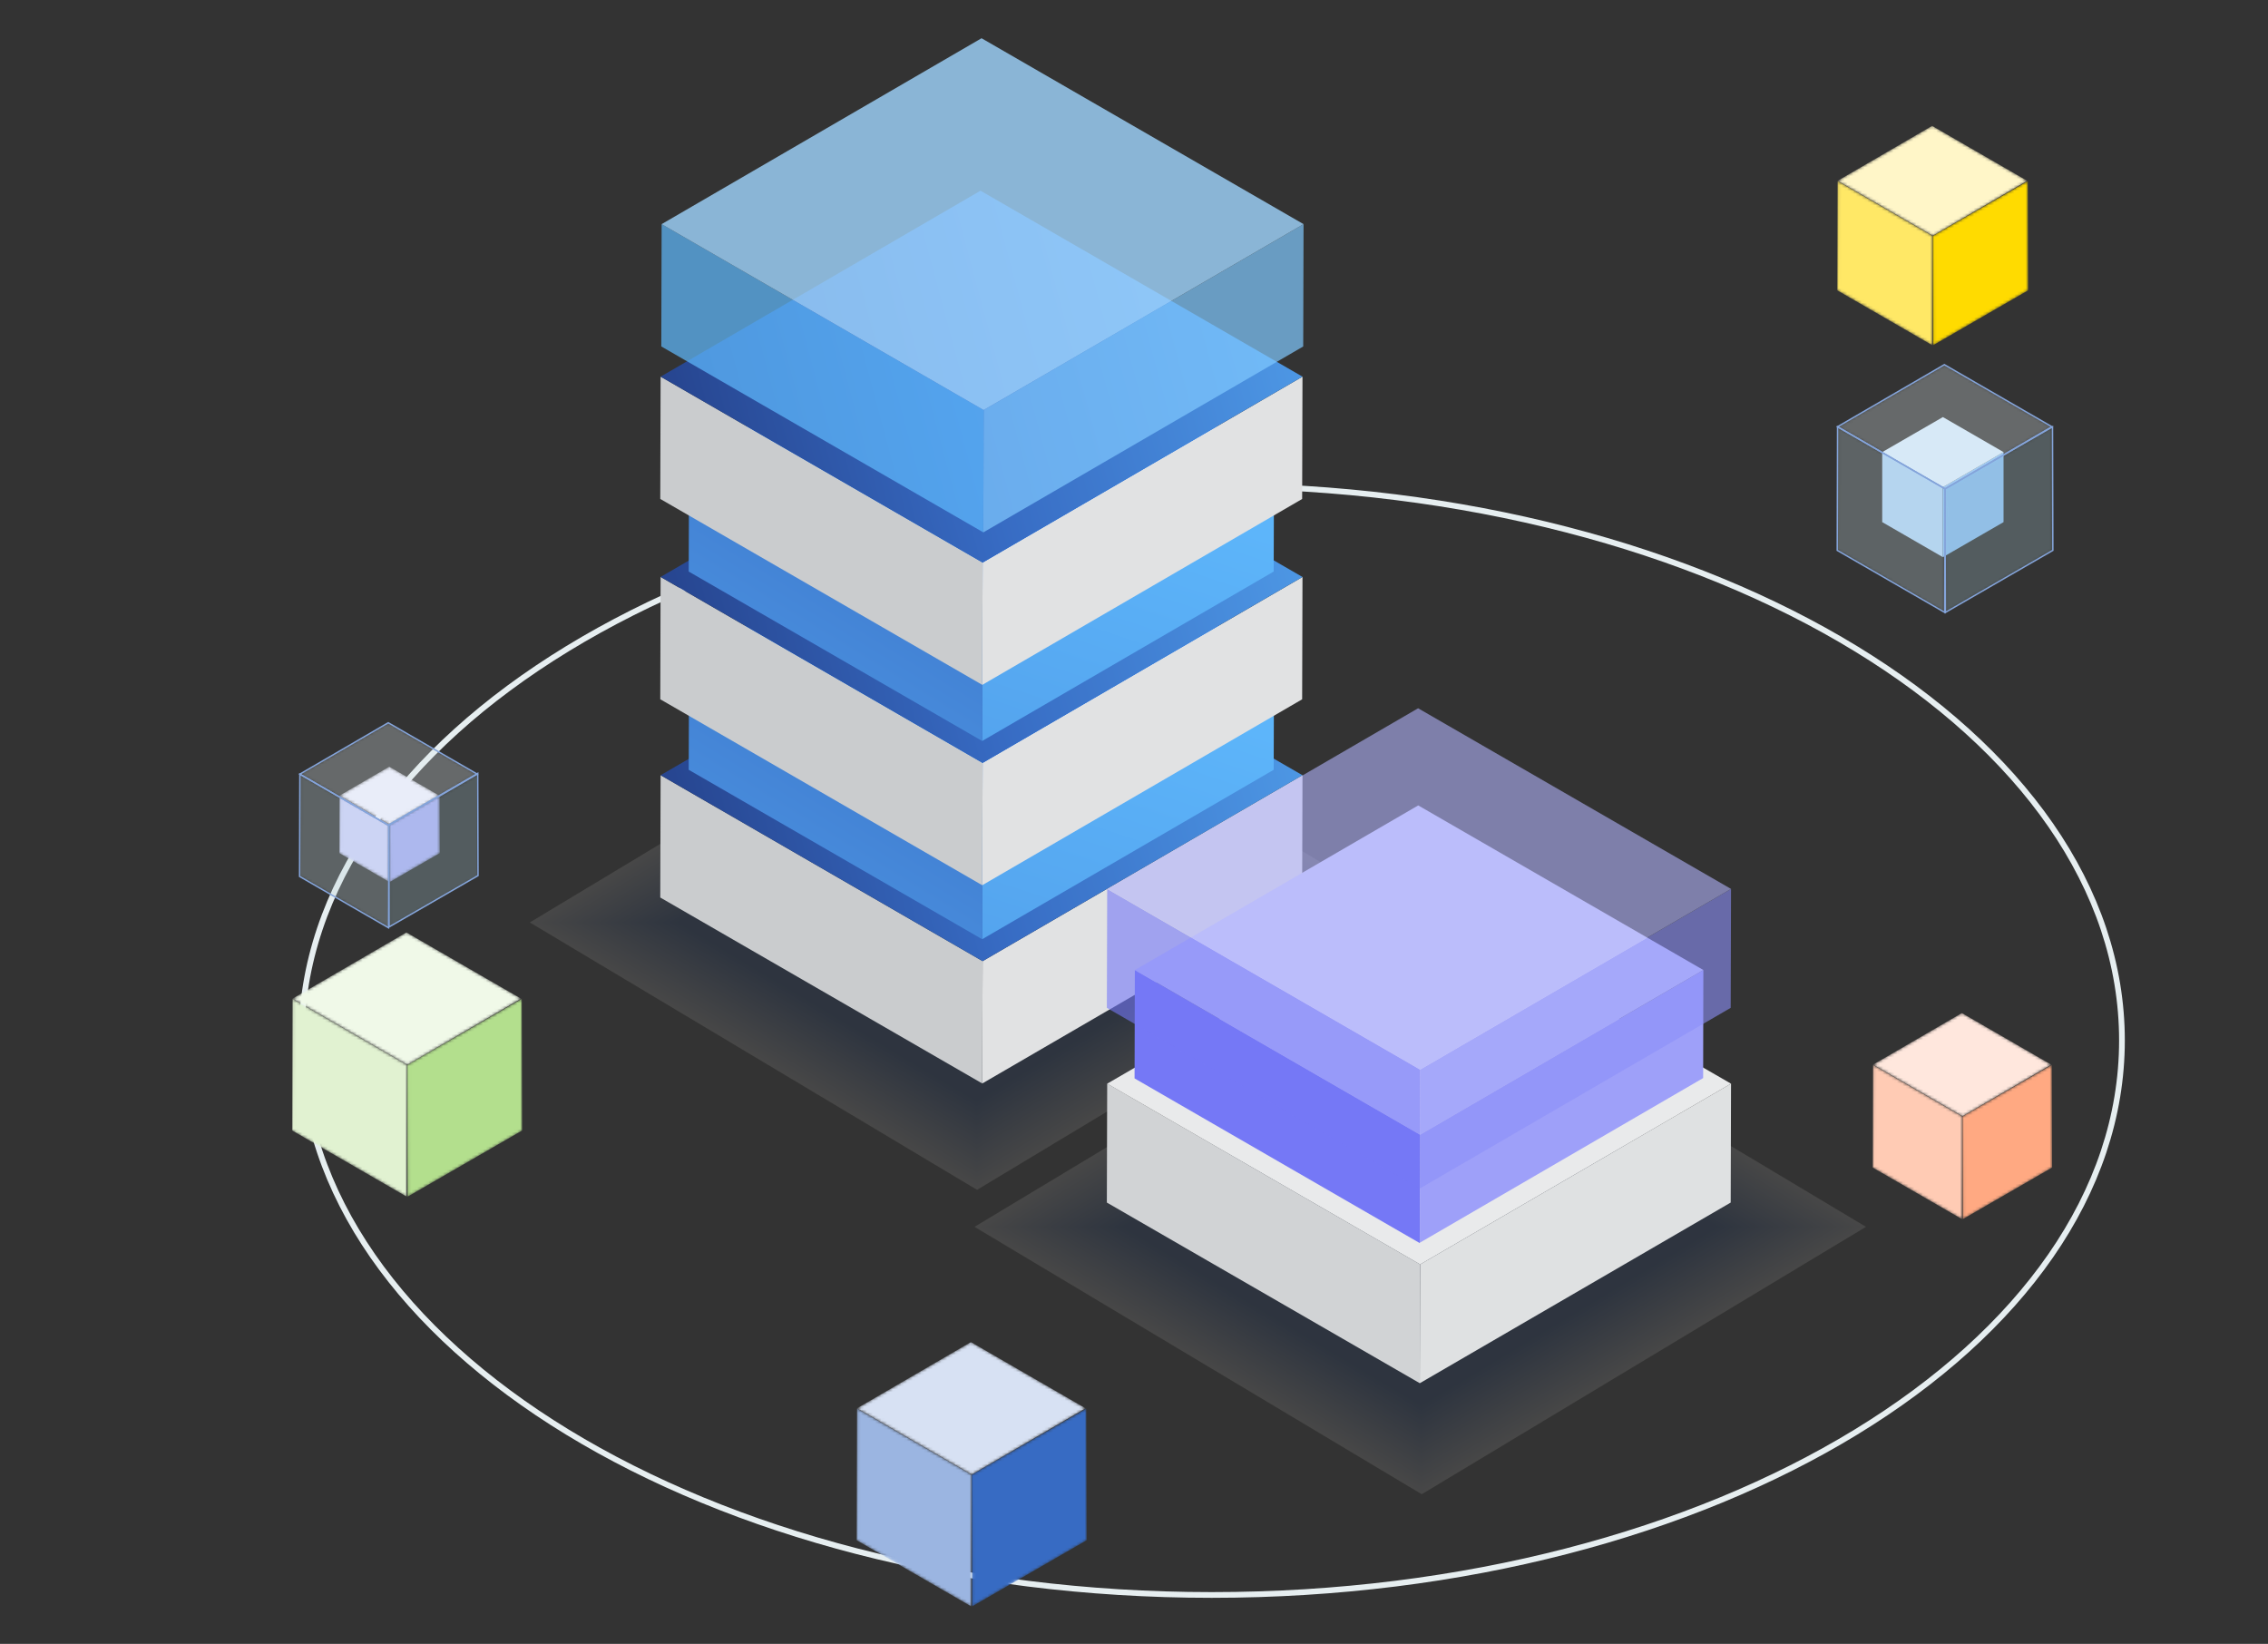 <?xml version="1.0" encoding="UTF-8"?>
<svg xmlns="http://www.w3.org/2000/svg" xmlns:xlink="http://www.w3.org/1999/xlink" id="a" width="792" height="574" viewBox="0 0 792 574">
  <rect x="0" y="0" width="792" height="574" fill="#333333" stroke="none"/>
  <defs>
    <style>.bc{mask:url(#ba);}.bd{mask:url(#as);}.be{mask:url(#au);}.bf{mask:url(#ay);}.bg{mask:url(#ak);}.bh{mask:url(#aw);}.bi{mask:url(#aa);}.bj{mask:url(#ac);}.bk{mask:url(#ao);}.bl{mask:url(#am);}.bm{mask:url(#ai);}.bn{mask:url(#ag);}.bo{mask:url(#ae);}.bp{mask:url(#aq);}.bq{mask:url(#s);}.br{mask:url(#o);}.bs{mask:url(#q);}.bt{mask:url(#m);}.bu{mask:url(#u);}.bv{mask:url(#y);}.bw{mask:url(#w);}.bx{mask:url(#b);}.by,.bz,.ca{fill:none;}.by,.cb,.cc,.cd,.ce,.cf,.cg,.ch,.ci,.cj,.ck,.cl,.cm,.cn,.co,.cp,.cq,.cr,.cs,.ct,.cu,.cv,.cw,.cx,.cy,.cz,.da,.db,.dc,.dd,.de,.df,.dg,.dh,.di,.dj,.dk,.dl,.dm,.dn,.do,.dp,.dq,.dr,.ds,.dt,.du,.dv,.dw,.dx,.dy,.dz,.ea,.eb,.ec,.ed,.ee,.ef,.eg,.eh,.ei,.ej,.ek,.el,.em,.en,.eo,.ep,.eq,.er,.es,.et,.eu,.ev,.ew,.ex,.ey,.ez,.fa,.fb,.fc,.fd,.fe,.ff,.fg,.fh,.fi,.fj,.fk,.fl,.fm,.fn,.fo,.fp,.fq,.fr,.fs{stroke-width:0px;}.ft{opacity:.1;}.bz{stroke:#e6eef0;stroke-width:2px;}.fu{opacity:.3;}.fv{opacity:.6;}.fw{opacity:.8;}.fx{opacity:.7;}.cb{fill:#4b79c7;}.cc{fill:#4675c5;}.cd{fill:#5f88cd;}.ce{fill:#60bbff;}.cf{fill:#7578f6;}.cg{fill:#789ad5;}.ch{fill:#82a2d8;}.ci{fill:#507dc8;}.cj{fill:#5580ca;}.ck{fill:#285fbc;}.cl{fill:#5a84cb;}.cm{fill:#87a6d9;}.cn{fill:#96b1de;}.co{fill:#6e93d2;}.cp{fill:#376bc3;}.cq{fill:#3c6ec2;}.cr{fill:#2d63bd;}.cs{fill:#1954b7;}.ct{fill:#376ac0;}.cu{fill:#0f4cb4;}.cv{fill:#4171c3;}.cw{fill:#0a48b2;}.cx{fill:#1e57b8;}.cy{fill:#235bba;}.cz{fill:#1450b5;}.da{fill:#c3d2ec;}.db{fill:#d1d4ff;}.dc{fill:#d1d3d5;}.dd{fill:#d2ddf1;}.de{fill:#cbccfc;}.df{fill:#dce5f4;}.dg{fill:#dde8eb;}.dh{fill:#caccce;}.di{fill:#e1e9f6;}.dj{fill:#e1e2e3;}.dk{fill:#e1f2d1;}.dl{fill:#c8d6ee;}.dm{fill:#d4eafc;}.dn{fill:#dfe1e2;}.do{fill:#becfeb;}.dp{fill:#bfd3d9;}.dq{fill:#b1d5f8;}.dr{fill:#b0b2fa;}.ds{fill:#d7e1f3;}.dt{fill:#d7e1f2;}.du{fill:#afc3e6;}.dv{fill:#aac0e4;}.dw{fill:#a5bce3;}.dx{fill:#cddaef;}.dy{fill:#b4c7e7;}.dz{fill:#9ea0f9;}.ea{fill:#9dbcc5;}.eb{fill:#8ca9db;}.ec{fill:#9bb5e1;}.ed{fill:#a0d6ff;}.ee{fill:#b3df8d;}.ef{fill:#b3b7ff;}.eg{fill:#3266bf;}.eh{fill:#8dc1f4;}.ei{fill:#b9cbe9;}.ej{fill:#8c8ff8;}.ek{fill:#9bb4e0;}.el{fill:#a0b8e1;}.em{fill:#fdfcfa;}.en{fill:#91addc;}.eo{fill:#7d9ed6;}.ep{fill:#7397d3;}.eq{fill:#80c9ff;}.er{fill:#648cce;}.es{fill:#f0f4fa;}.et{fill:#fff;}.eu{fill:#fff6c8;}.ev{fill:#ffe7dd;}.ew{fill:#ffdb00;}.ex{fill:#ffe866;}.ey{fill:#ffa982;}.ez{fill:#ffcbb4;}.fa{fill:#eeefff;}.fb{fill:#ebf0f9;}.fc{fill:#f0f9e8;}.fd{fill:#fafbfd;}.fe{fill:#f5f8fc;}.ff{fill:#e6ecf7;}.fg{fill:#e9eaeb;}.fh{fill:#0041af;}.fi{fill:#0545b1;}.fj{fill:#698fd0;}.fk{fill:url(#e);}.fl{fill:url(#f);}.fm{fill:url(#d);}.fn{fill:url(#j);}.fo{fill:url(#i);}.fp{fill:url(#h);}.fq{fill:url(#g);}.fr{fill:url(#k);}.fs{fill:url(#l);}.ca{stroke:#84a4da;stroke-miterlimit:10;stroke-width:.5px;}</style>
    <mask id="b" x="0" y="0" width="792" height="574" maskUnits="userSpaceOnUse">
      <g id="c">
        <rect class="em" width="792" height="574"></rect>
      </g>
    </mask>
    <linearGradient id="d" x1="763.42" y1="417.86" x2="207.1" y2="269.02" gradientTransform="translate(0 576) scale(1 -1)" gradientUnits="userSpaceOnUse">
      <stop offset=".41" stop-color="#60bbff"></stop>
      <stop offset=".53" stop-color="#519fea"></stop>
      <stop offset=".77" stop-color="#376bc3"></stop>
      <stop offset="1" stop-color="#21387e"></stop>
    </linearGradient>
    <linearGradient id="e" x1="430.56" y1="407.62" x2="305.52" y2="30.35" gradientTransform="translate(0 576) scale(1 -1)" gradientUnits="userSpaceOnUse">
      <stop offset="0" stop-color="#60bbff"></stop>
      <stop offset=".2" stop-color="#5db5fa"></stop>
      <stop offset=".45" stop-color="#54a4ee"></stop>
      <stop offset=".74" stop-color="#4689da"></stop>
      <stop offset="1" stop-color="#376bc3"></stop>
    </linearGradient>
    <linearGradient id="f" x1="199.52" y1="146.13" x2="333.72" y2="365.66" gradientTransform="translate(0 576) scale(1 -1)" gradientUnits="userSpaceOnUse">
      <stop offset="0" stop-color="#60bbff"></stop>
      <stop offset="1" stop-color="#376bc3"></stop>
    </linearGradient>
    <linearGradient id="g" x1="726.12" y1="448.68" x2="219.11" y2="313.04" gradientTransform="translate(0 576) scale(1 -1)" gradientUnits="userSpaceOnUse">
      <stop offset="0" stop-color="#00d7ff"></stop>
      <stop offset=".5" stop-color="#0066f7"></stop>
      <stop offset="1" stop-color="#0057c3"></stop>
    </linearGradient>
    <linearGradient id="h" x1="763.42" y1="487.09" x2="207.1" y2="338.24" gradientTransform="translate(0 576) scale(1 -1)" gradientUnits="userSpaceOnUse">
      <stop offset=".41" stop-color="#60bbff"></stop>
      <stop offset=".53" stop-color="#519fea"></stop>
      <stop offset=".77" stop-color="#376bc3"></stop>
      <stop offset="1" stop-color="#21387e"></stop>
    </linearGradient>
    <linearGradient id="i" x1="430.56" y1="476.84" x2="305.52" y2="99.58" gradientTransform="translate(0 576) scale(1 -1)" gradientUnits="userSpaceOnUse">
      <stop offset="0" stop-color="#60bbff"></stop>
      <stop offset=".2" stop-color="#5db5fa"></stop>
      <stop offset=".45" stop-color="#54a4ee"></stop>
      <stop offset=".74" stop-color="#4689da"></stop>
      <stop offset="1" stop-color="#376bc3"></stop>
    </linearGradient>
    <linearGradient id="j" x1="199.52" y1="215.35" x2="333.72" y2="434.88" gradientTransform="translate(0 576) scale(1 -1)" gradientUnits="userSpaceOnUse">
      <stop offset="0" stop-color="#60bbff"></stop>
      <stop offset="1" stop-color="#376bc3"></stop>
    </linearGradient>
    <linearGradient id="k" x1="726.12" y1="517.91" x2="219.11" y2="382.27" gradientTransform="translate(0 576) scale(1 -1)" gradientUnits="userSpaceOnUse">
      <stop offset="0" stop-color="#00d7ff"></stop>
      <stop offset=".5" stop-color="#0066f7"></stop>
      <stop offset="1" stop-color="#0057c3"></stop>
    </linearGradient>
    <linearGradient id="l" x1="763.42" y1="557.04" x2="207.1" y2="408.2" gradientTransform="translate(0 576) scale(1 -1)" gradientUnits="userSpaceOnUse">
      <stop offset=".41" stop-color="#60bbff"></stop>
      <stop offset=".53" stop-color="#519fea"></stop>
      <stop offset=".77" stop-color="#376bc3"></stop>
      <stop offset="1" stop-color="#21387e"></stop>
    </linearGradient>
    <mask id="m" x="102" y="348.71" width="40.19" height="69.16" maskUnits="userSpaceOnUse">
      <g id="n">
        <path class="et" d="m102,394.74l.13-46.03,40.06,23.13-.13,46.03-40.06-23.13Z"></path>
      </g>
    </mask>
    <mask id="o" x="142.17" y="348.71" width="40.19" height="69.16" maskUnits="userSpaceOnUse">
      <g id="p">
        <path class="et" d="m142.3,417.87l-.13-46.03,40.06-23.13.13,46.03-40.06,23.13Z"></path>
      </g>
    </mask>
    <mask id="q" x="102.13" y="325.58" width="79.85" height="46.25" maskUnits="userSpaceOnUse">
      <g id="r">
        <path class="et" d="m102.13,348.7l39.79-23.13,40.06,23.13-39.79,23.12-40.06-23.13Z"></path>
      </g>
    </mask>
    <mask id="s" x="299.13" y="491.78" width="40.19" height="69.16" maskUnits="userSpaceOnUse">
      <g id="t">
        <path class="et" d="m299.13,537.81l.13-46.03,40.06,23.13-.13,46.03-40.06-23.13Z"></path>
      </g>
    </mask>
    <mask id="u" x="339.3" y="491.78" width="40.19" height="69.16" maskUnits="userSpaceOnUse">
      <g id="v">
        <path class="et" d="m339.43,560.94l-.13-46.03,40.06-23.13.13,46.03-40.06,23.13Z"></path>
      </g>
    </mask>
    <mask id="w" x="299.26" y="468.62" width="79.85" height="46.25" maskUnits="userSpaceOnUse">
      <g id="x">
        <path class="et" d="m299.26,491.75l39.79-23.13,40.06,23.13-39.79,23.13-40.06-23.13Z"></path>
      </g>
    </mask>
    <mask id="y" x="653.96" y="371.8" width="31.33" height="53.92" maskUnits="userSpaceOnUse">
      <g id="z">
        <path class="et" d="m653.96,407.69l.1-35.89,31.23,18.03-.1,35.89-31.23-18.03Z"></path>
      </g>
    </mask>
    <mask id="aa" x="685.28" y="371.8" width="31.33" height="53.92" maskUnits="userSpaceOnUse">
      <g id="ab">
        <path class="et" d="m685.38,425.72l-.1-35.89,31.23-18.03.1,35.89-31.23,18.03Z"></path>
      </g>
    </mask>
    <mask id="ac" x="654.06" y="353.73" width="62.26" height="36.06" maskUnits="userSpaceOnUse">
      <g id="ad">
        <path class="et" d="m654.06,371.76l31.03-18.03,31.23,18.03-31.03,18.03-31.23-18.03Z"></path>
      </g>
    </mask>
    <mask id="ae" x="118.5" y="277.8" width="17.53" height="30.18" maskUnits="userSpaceOnUse">
      <g id="af">
        <path class="et" d="m118.5,297.89l.06-20.09,17.48,10.09-.06,20.09-17.48-10.09Z"></path>
      </g>
    </mask>
    <mask id="ag" x="136.03" y="277.8" width="17.53" height="30.18" maskUnits="userSpaceOnUse">
      <g id="ah">
        <path class="et" d="m136.09,307.98l-.06-20.09,17.48-10.09.06,20.09-17.48,10.09Z"></path>
      </g>
    </mask>
    <mask id="ai" x="118.56" y="267.71" width="34.84" height="20.18" maskUnits="userSpaceOnUse">
      <g id="aj">
        <path class="et" d="m118.56,277.8l17.36-10.09,17.48,10.09-17.36,10.09-17.48-10.09Z"></path>
      </g>
    </mask>
    <mask id="ak" x="104.62" y="270.32" width="31.17" height="53.63" maskUnits="userSpaceOnUse">
      <g id="al">
        <path class="et" d="m104.62,306.02l.1-35.7,31.06,17.93-.1,35.69-31.06-17.93Z"></path>
      </g>
    </mask>
    <mask id="am" x="135.77" y="270.32" width="31.16" height="53.63" maskUnits="userSpaceOnUse">
      <g id="an">
        <path class="et" d="m135.87,323.95l-.1-35.69,31.06-17.93.1,35.7-31.06,17.93Z"></path>
      </g>
    </mask>
    <mask id="ao" x="104.72" y="252.36" width="61.92" height="35.87" maskUnits="userSpaceOnUse">
      <g id="ap">
        <path class="et" d="m104.72,270.29l30.86-17.93,31.06,17.94-30.86,17.93-31.06-17.94Z"></path>
      </g>
    </mask>
    <mask id="aq" x="641.57" y="63.19" width="33.34" height="57.38" maskUnits="userSpaceOnUse">
      <g id="ar">
        <path class="et" d="m641.57,101.38l.11-38.19,33.23,19.19-.11,38.19-33.23-19.19Z"></path>
      </g>
    </mask>
    <mask id="as" x="674.9" y="63.19" width="33.34" height="57.38" maskUnits="userSpaceOnUse">
      <g id="at">
        <path class="et" d="m675.01,120.56l-.11-38.19,33.23-19.19.11,38.19-33.23,19.19Z"></path>
      </g>
    </mask>
    <mask id="au" x="641.68" y="43.95" width="66.25" height="38.38" maskUnits="userSpaceOnUse">
      <g id="av">
        <path class="et" d="m641.68,63.14l33.02-19.19,33.23,19.19-33.02,19.19-33.23-19.19Z"></path>
      </g>
    </mask>
    <mask id="aw" x="641.57" y="149.05" width="37.66" height="64.81" maskUnits="userSpaceOnUse">
      <g id="ax">
        <path class="et" d="m641.57,192.18l.12-43.13,37.54,21.67-.12,43.13-37.54-21.67Z"></path>
      </g>
    </mask>
    <mask id="ay" x="679.21" y="149.05" width="37.66" height="64.81" maskUnits="userSpaceOnUse">
      <g id="az">
        <path class="et" d="m679.33,213.85l-.12-43.13,37.54-21.67.12,43.13-37.54,21.67Z"></path>
      </g>
    </mask>
    <mask id="ba" x="641.69" y="127.34" width="74.83" height="43.34" maskUnits="userSpaceOnUse">
      <g id="bb">
        <path class="et" d="m641.69,149.01l37.29-21.67,37.54,21.67-37.29,21.67-37.54-21.67Z"></path>
      </g>
    </mask>
  </defs>
  <g class="bx">
    <path class="bz" d="m741,363.29c0,53.27-35.38,101.65-92.92,136.77-57.52,35.11-137.05,56.86-224.96,56.86s-167.43-21.75-224.96-56.86c-57.54-35.12-92.92-83.51-92.92-136.77s35.38-101.65,92.92-136.78c57.52-35.11,137.06-56.86,224.96-56.86s167.43,21.75,224.96,56.86c57.54,35.12,92.92,83.51,92.92,136.78Z"></path>
    <g class="ft">
      <path class="et" d="m496.32,322.09l-155.13,93.37-156.18-93.37,155.16-93.39,156.16,93.39Z"></path>
      <path class="fd" d="m495.32,322.1l-154.13,92.76-155.18-92.76,154.16-92.78,155.16,92.78Z"></path>
      <path class="fe" d="m494.32,322.1l-153.16,92.17-154.13-92.17,153.13-92.17,154.16,92.17Z"></path>
      <path class="es" d="m493.3,322.1l-152.14,91.56-153.13-91.56,152.14-91.56,153.13,91.56Z"></path>
      <path class="fb" d="m492.3,322.1l-151.14,90.95-152.14-90.95,151.14-90.98,152.14,90.98Z"></path>
      <path class="ff" d="m491.3,322.1l-150.14,90.35-151.11-90.35,150.11-90.37,151.14,90.37Z"></path>
      <path class="di" d="m490.28,322.1l-149.11,89.74-150.11-89.74,149.11-89.76,150.11,89.76Z"></path>
      <path class="df" d="m489.28,322.1l-148.12,89.13-149.11-89.13,148.14-89.15,149.09,89.15Z"></path>
      <path class="dt" d="m488.28,322.1l-147.12,88.54-148.09-88.54,147.12-88.54,148.09,88.54Z"></path>
      <path class="dd" d="m487.26,322.09l-146.12,87.93-147.07-87.93,146.12-87.93,147.07,87.93Z"></path>
      <path class="dx" d="m486.26,322.1l-145.12,87.32-146.04-87.32,145.09-87.35,146.07,87.35Z"></path>
      <path class="dl" d="m485.23,322.1l-144.1,86.71-145.04-86.71,144.09-86.74,145.05,86.74Z"></path>
      <path class="da" d="m484.23,322.09l-143.1,86.11-144.05-86.11,143.1-86.13,144.05,86.13Z"></path>
      <path class="do" d="m483.23,322.09l-142.1,85.52-143.02-85.52,142.07-85.52,143.05,85.52Z"></path>
      <path class="ei" d="m482.21,322.09l-141.07,84.91-142.02-84.91,141.07-84.91,142.02,84.91Z"></path>
      <path class="dy" d="m481.21,322.09l-140.07,84.3-141.03-84.3,140.1-84.33,141,84.33Z"></path>
      <path class="du" d="m480.21,322.09l-139.08,83.69-140-83.69,139.08-83.72,140,83.72Z"></path>
      <path class="dv" d="m479.19,322.09l-138.08,83.08-138.98-83.08,138.08-83.11,138.98,83.11Z"></path>
      <path class="dw" d="m478.19,322.09l-137.08,82.48-137.98-82.48,137.08-82.5,137.98,82.5Z"></path>
      <path class="el" d="m477.17,322.09l-136.05,81.89-136.96-81.89,136.06-81.89,136.96,81.89Z"></path>
      <path class="ek" d="m476.17,322.1l-135.06,81.28-135.96-81.28,135.06-81.31,135.96,81.31Z"></path>
      <path class="cn" d="m475.17,322.09l-134.06,80.67-134.93-80.67,134.03-80.7,134.96,80.7Z"></path>
      <path class="en" d="m474.15,322.1l-133.03,80.06-133.93-80.06,133.06-80.09,133.91,80.09Z"></path>
      <path class="eb" d="m473.15,322.1l-132.04,79.45-132.94-79.45,132.06-79.48,132.91,79.48Z"></path>
      <path class="cm" d="m472.15,322.1l-131.06,78.87-131.89-78.87,131.04-78.87,131.91,78.87Z"></path>
      <path class="ch" d="m471.12,322.1l-130.04,78.26-130.89-78.26,130.04-78.26,130.89,78.26Z"></path>
      <path class="eo" d="m470.13,322.1l-129.04,77.65-129.89-77.65,129.04-77.68,129.89,77.68Z"></path>
      <path class="cg" d="m469.13,322.1l-128.04,77.04-128.87-77.04,128.01-77.07,128.89,77.07Z"></path>
      <path class="ep" d="m468.1,322.1l-127.02,76.43-127.87-76.43,127.01-76.46,127.87,76.46Z"></path>
      <path class="co" d="m467.11,322.09l-126.02,75.82-126.85-75.82,126.02-75.85,126.85,75.85Z"></path>
      <path class="fj" d="m466.08,322.09l-124.99,75.24-125.85-75.24,125.02-75.24,125.82,75.24Z"></path>
      <path class="er" d="m465.08,322.1l-124.02,74.63-124.82-74.63,124.02-74.65,124.82,74.65Z"></path>
      <path class="cd" d="m464.08,322.09l-123.02,74.02-123.8-74.02,122.99-74.05,123.82,74.05Z"></path>
      <path class="cl" d="m463.06,322.09l-122,73.41-122.8-73.41,122-73.44,122.8,73.44Z"></path>
      <path class="cj" d="m462.06,322.1l-121,72.8-121.8-72.8,121-72.83,121.8,72.83Z"></path>
      <path class="ci" d="m461.06,322.09l-120,72.22-120.78-72.22,119.97-72.22,120.8,72.22Z"></path>
      <path class="cb" d="m460.04,322.09l-118.97,71.61-119.78-71.61,118.97-71.61,119.78,71.61Z"></path>
      <path class="cc" d="m459.04,322.09l-117.98,71-118.78-71,118-71.03,118.76,71.03Z"></path>
      <path class="cv" d="m458.02,322.1l-116.95,70.39-117.76-70.39,116.98-70.42,117.73,70.42Z"></path>
      <path class="cq" d="m457.02,322.1l-115.98,69.78-116.73-69.78,115.98-69.81,116.73,69.81Z"></path>
      <path class="ct" d="m456.02,322.1l-114.98,69.2-115.71-69.2,114.95-69.2,115.73,69.2Z"></path>
      <path class="eg" d="m455,322.1l-113.96,68.59-114.71-68.59,113.96-68.59,114.71,68.59Z"></path>
      <path class="cr" d="m454,322.1l-112.96,67.98-113.71-67.98,112.96-68,113.71,68Z"></path>
      <path class="ck" d="m453,322.1l-111.96,67.37-112.69-67.37,111.93-67.39,112.71,67.39Z"></path>
      <path class="cy" d="m451.98,322.09l-110.93,66.76-111.69-66.76,110.96-66.78,111.67,66.78Z"></path>
      <path class="cx" d="m450.98,322.1l-109.93,66.15-110.69-66.15,109.96-66.17,110.67,66.17Z"></path>
      <path class="cs" d="m449.98,322.1l-108.96,65.57-109.64-65.57,108.94-65.57,109.67,65.57Z"></path>
      <path class="cz" d="m448.95,322.1l-107.94,64.96-108.64-64.96,107.94-64.96,108.64,64.96Z"></path>
      <path class="cu" d="m447.95,322.1l-106.94,64.35-107.62-64.35,106.91-64.37,107.65,64.37Z"></path>
      <path class="cw" d="m446.93,322.1l-105.92,63.74-106.62-63.74,105.91-63.76,106.62,63.76Z"></path>
      <path class="fi" d="m445.93,322.09l-104.92,63.13-105.62-63.13,104.91-63.15,105.62,63.15Z"></path>
      <path class="fh" d="m444.93,322.09l-103.92,62.54-104.6-62.54,103.92-62.55,104.6,62.55Z"></path>
    </g>
    <path class="dj" d="m454.84,270.7l-.12,42.71-111.71,64.91.12-42.71,111.71-64.91Z"></path>
    <path class="dh" d="m343.13,335.61l-.12,42.71-112.44-64.93.12-42.71,112.45,64.93Z"></path>
    <path class="fm" d="m454.84,270.7l-111.71,64.91-112.44-64.93,111.71-64.91,112.45,64.93Z"></path>
    <path class="fk" d="m444.9,229.88l-.12,38.91-101.8,59.16.1-38.91,101.82-59.16Z"></path>
    <path class="fl" d="m343.08,289.04l-.1,38.91-102.48-59.16.12-38.91,102.46,59.16Z"></path>
    <path class="fq" d="m444.9,229.88l-101.82,59.16-102.46-59.16,101.8-59.16,102.48,59.16Z"></path>
    <path class="dj" d="m454.84,201.47l-.12,42.71-111.71,64.91.12-42.71,111.71-64.91Z"></path>
    <path class="dh" d="m343.13,266.39l-.12,42.71-112.44-64.93.12-42.71,112.45,64.93Z"></path>
    <path class="fp" d="m454.84,201.47l-111.71,64.91-112.44-64.93,111.71-64.91,112.45,64.93Z"></path>
    <path class="fo" d="m444.9,160.66l-.12,38.91-101.8,59.16.1-38.91,101.82-59.16Z"></path>
    <path class="fn" d="m343.08,219.82l-.1,38.91-102.48-59.16.12-38.91,102.46,59.16Z"></path>
    <path class="fr" d="m444.9,160.66l-101.82,59.16-102.46-59.16,101.8-59.16,102.48,59.16Z"></path>
    <path class="dj" d="m454.84,131.52l-.12,42.71-111.71,64.91.12-42.71,111.71-64.91Z"></path>
    <path class="dh" d="m343.13,196.42l-.12,42.71-112.44-64.91.12-42.71,112.45,64.91Z"></path>
    <path class="fs" d="m454.84,131.52l-111.71,64.91-112.44-64.91,111.71-64.93,112.45,64.93Z"></path>
    <g class="fx">
      <path class="eq" d="m455.21,78.27l-.12,42.71-111.71,64.91.12-42.71,111.71-64.91Z"></path>
    </g>
    <g class="fx">
      <path class="ce" d="m343.49,143.17l-.12,42.71-112.44-64.91.12-42.71,112.44,64.91Z"></path>
    </g>
    <g class="fw">
      <path class="ed" d="m455.21,78.26l-111.71,64.91-112.45-64.91L342.76,13.35l112.44,64.91Z"></path>
    </g>
    <g class="ft">
      <path class="et" d="m651.61,428.38l-155.13,93.37-156.18-93.37,155.16-93.39,156.16,93.39Z"></path>
      <path class="fd" d="m650.62,428.38l-154.13,92.76-155.18-92.76,154.16-92.78,155.16,92.78Z"></path>
      <path class="fe" d="m649.62,428.38l-153.16,92.17-154.13-92.17,153.14-92.17,154.16,92.17Z"></path>
      <path class="es" d="m648.59,428.38l-152.13,91.56-153.14-91.56,152.14-91.56,153.13,91.56Z"></path>
      <path class="fb" d="m647.59,428.38l-151.14,90.95-152.14-90.95,151.14-90.98,152.13,90.98Z"></path>
      <path class="ff" d="m646.59,428.38l-150.14,90.35-151.11-90.35,150.11-90.37,151.14,90.37Z"></path>
      <path class="di" d="m645.57,428.38l-149.11,89.74-150.11-89.74,149.11-89.76,150.11,89.76Z"></path>
      <path class="df" d="m644.57,428.38l-148.11,89.13-149.11-89.13,148.14-89.15,149.09,89.15Z"></path>
      <path class="dt" d="m643.58,428.38l-147.12,88.54-148.09-88.54,147.12-88.54,148.09,88.54Z"></path>
      <path class="dd" d="m642.55,428.37l-146.12,87.93-147.07-87.93,146.12-87.93,147.07,87.93Z"></path>
      <path class="dx" d="m641.55,428.38l-145.12,87.32-146.04-87.32,145.09-87.35,146.07,87.35Z"></path>
      <path class="dl" d="m640.53,428.38l-144.1,86.71-145.04-86.71,144.1-86.74,145.04,86.74Z"></path>
      <path class="da" d="m639.53,428.37l-143.1,86.11-144.05-86.11,143.1-86.13,144.05,86.13Z"></path>
      <path class="do" d="m638.53,428.37l-142.1,85.52-143.02-85.52,142.07-85.52,143.05,85.52Z"></path>
      <path class="ei" d="m637.51,428.37l-141.07,84.91-142.02-84.91,141.07-84.91,142.02,84.91Z"></path>
      <path class="dy" d="m636.51,428.37l-140.08,84.3-141.02-84.3,140.1-84.33,141,84.33Z"></path>
      <path class="du" d="m635.51,428.38l-139.08,83.69-140-83.69,139.07-83.72,140,83.72Z"></path>
      <path class="dv" d="m634.49,428.38l-138.08,83.08-138.98-83.08,138.08-83.11,138.98,83.11Z"></path>
      <path class="dw" d="m633.49,428.37l-137.08,82.48-137.98-82.48,137.08-82.5,137.98,82.5Z"></path>
      <path class="el" d="m632.46,428.38l-136.05,81.89-136.96-81.89,136.05-81.89,136.95,81.89Z"></path>
      <path class="ek" d="m631.47,428.38l-135.06,81.28-135.96-81.28,135.06-81.31,135.96,81.31Z"></path>
      <path class="cn" d="m630.47,428.37l-134.06,80.67-134.93-80.67,134.03-80.7,134.96,80.7Z"></path>
      <path class="en" d="m629.44,428.38l-133.03,80.06-133.93-80.06,133.06-80.09,133.91,80.09Z"></path>
      <path class="eb" d="m628.44,428.38l-132.03,79.45-132.93-79.45,132.06-79.48,132.91,79.48Z"></path>
      <path class="cm" d="m627.45,428.38l-131.06,78.87-131.89-78.87,131.04-78.87,131.91,78.87Z"></path>
      <path class="ch" d="m626.42,428.38l-130.04,78.26-130.89-78.26,130.04-78.26,130.89,78.26Z"></path>
      <path class="eo" d="m625.42,428.38l-129.04,77.65-129.89-77.65,129.04-77.68,129.89,77.68Z"></path>
      <path class="cg" d="m624.42,428.38l-128.04,77.04-128.87-77.04,128.01-77.07,128.89,77.07Z"></path>
      <path class="ep" d="m623.4,428.38l-127.02,76.43-127.87-76.43,127.01-76.46,127.87,76.46Z"></path>
      <path class="co" d="m622.4,428.37l-126.02,75.82-126.84-75.82,126.02-75.85,126.84,75.85Z"></path>
      <path class="fj" d="m621.38,428.37l-124.99,75.24-125.85-75.24,125.02-75.24,125.82,75.24Z"></path>
      <path class="er" d="m620.38,428.38l-124.02,74.63-124.82-74.63,124.02-74.65,124.82,74.65Z"></path>
      <path class="cd" d="m619.38,428.37l-123.02,74.02-123.8-74.02,122.99-74.05,123.82,74.05Z"></path>
      <path class="cl" d="m618.36,428.37l-122,73.41-122.8-73.41,121.99-73.44,122.8,73.44Z"></path>
      <path class="cj" d="m617.36,428.38l-121,72.8-121.8-72.8,121-72.83,121.8,72.83Z"></path>
      <path class="ci" d="m616.36,428.37l-120,72.22-120.78-72.22,119.97-72.22,120.8,72.22Z"></path>
      <path class="cb" d="m615.34,428.38l-118.97,71.61-119.78-71.61,118.98-71.61,119.78,71.61Z"></path>
      <path class="cc" d="m614.34,428.37l-117.98,71-118.78-71,118-71.02,118.76,71.02Z"></path>
      <path class="cv" d="m613.31,428.38l-116.95,70.39-117.76-70.39,116.98-70.42,117.73,70.42Z"></path>
      <path class="cq" d="m612.31,428.38l-115.98,69.78-116.73-69.78,115.98-69.81,116.73,69.81Z"></path>
      <path class="ct" d="m611.31,428.38l-114.98,69.2-115.71-69.2,114.95-69.2,115.73,69.2Z"></path>
      <path class="eg" d="m610.29,428.38l-113.95,68.59-114.71-68.59,113.95-68.59,114.71,68.59Z"></path>
      <path class="cr" d="m609.29,428.38l-112.96,67.98-113.71-67.98,112.96-68,113.71,68Z"></path>
      <path class="ck" d="m608.29,428.38l-111.96,67.37-112.69-67.37,111.93-67.39,112.71,67.39Z"></path>
      <path class="cy" d="m607.27,428.37l-110.93,66.76-111.69-66.76,110.96-66.79,111.66,66.79Z"></path>
      <path class="cx" d="m606.27,428.38l-109.93,66.15-110.69-66.15,109.96-66.18,110.67,66.18Z"></path>
      <path class="cs" d="m605.27,428.38l-108.96,65.57-109.64-65.57,108.94-65.57,109.67,65.57Z"></path>
      <path class="cz" d="m604.25,428.38l-107.94,64.96-108.64-64.96,107.94-64.96,108.64,64.96Z"></path>
      <path class="cu" d="m603.25,428.38l-106.94,64.35-107.62-64.35,106.91-64.37,107.64,64.37Z"></path>
      <path class="cw" d="m602.23,428.38l-105.92,63.74-106.62-63.74,105.91-63.76,106.62,63.76Z"></path>
      <path class="fi" d="m601.23,428.37l-104.92,63.13-105.62-63.13,104.92-63.15,105.62,63.15Z"></path>
      <path class="fh" d="m600.23,428.37l-103.92,62.55-104.6-62.55,103.92-62.54,104.6,62.54Z"></path>
    </g>
    <path class="dn" d="m604.49,378.38l-.12,41.52-108.57,63.08.12-41.49,108.57-63.11Z"></path>
    <path class="dc" d="m495.92,441.49l-.12,41.49-109.28-63.08.12-41.52,109.28,63.11Z"></path>
    <path class="fg" d="m604.49,378.39l-108.57,63.11-109.28-63.11,108.57-63.08,109.28,63.08Z"></path>
    <path class="dz" d="m594.82,338.71l-.07,37.72-98.95,57.5.1-37.72,98.92-57.5Z"></path>
    <path class="cf" d="m495.9,396.21l-.12,37.84-99.58-57.5.1-37.84,99.6,57.5Z"></path>
    <path class="de" d="m594.82,338.71l-98.92,57.5-99.6-57.5,98.95-57.48,99.58,57.48Z"></path>
    <g class="fv">
      <path class="ej" d="m604.49,310.39l-.12,41.52-108.57,63.08.12-41.52,108.57-63.08Z"></path>
      <path class="cf" d="m495.92,373.47l-.12,41.52-109.28-63.08.12-41.52,109.28,63.08Z"></path>
      <path class="dr" d="m604.49,310.39l-108.57,63.08-109.28-63.08,108.57-63.08,109.28,63.08Z"></path>
    </g>
    <g class="bt">
      <path class="dk" d="m142.19,371.84l-40.06-23.13-.13,46.03,40.06,23.13.13-46.03Z"></path>
    </g>
    <g class="br">
      <path class="ee" d="m182.23,348.71l-40.06,23.13.13,46.03,40.06-23.13-.13-46.03Z"></path>
    </g>
    <g class="bs">
      <path class="fc" d="m181.98,348.71l-40.06-23.13-39.79,23.13,40.06,23.13,39.79-23.12Z"></path>
    </g>
    <g class="bq">
      <path class="ec" d="m339.32,514.91l-40.06-23.13-.13,46.03,40.06,23.13.13-46.03Z"></path>
    </g>
    <g class="bu">
      <path class="cp" d="m379.36,491.78l-40.06,23.13.13,46.03,40.06-23.13-.13-46.03Z"></path>
    </g>
    <g class="bw">
      <path class="ds" d="m379.11,491.75l-40.06-23.13-39.79,23.13,40.06,23.13,39.79-23.13Z"></path>
    </g>
    <g class="bv">
      <path class="ez" d="m685.29,389.84l-31.23-18.03-.1,35.89,31.23,18.03.1-35.89Z"></path>
    </g>
    <g class="bi">
      <path class="ey" d="m716.51,371.8l-31.23,18.03.1,35.89,31.23-18.03-.1-35.89Z"></path>
    </g>
    <g class="bj">
      <path class="ev" d="m716.32,371.76l-31.23-18.03-31.03,18.03,31.23,18.03,31.03-18.03Z"></path>
    </g>
    <g class="bo">
      <path class="db" d="m136.04,287.89l-17.48-10.09-.06,20.09,17.48,10.09.06-20.09Z"></path>
    </g>
    <g class="bn">
      <path class="ef" d="m153.51,277.8l-17.48,10.09.06,20.09,17.48-10.09-.06-20.09Z"></path>
    </g>
    <g class="bm">
      <path class="fa" d="m153.4,277.8l-17.48-10.09-17.36,10.09,17.48,10.09,17.36-10.09Z"></path>
    </g>
    <g class="bg">
      <g class="fu">
        <path class="dp" d="m135.78,288.26l-31.06-17.93-.1,35.7,31.06,17.93.1-35.69Z"></path>
      </g>
    </g>
    <g class="bl">
      <g class="fu">
        <path class="ea" d="m166.83,270.32l-31.06,17.93.1,35.69,31.06-17.93-.1-35.7Z"></path>
      </g>
    </g>
    <g class="bk">
      <g class="fu">
        <path class="dg" d="m166.64,270.29l-31.06-17.94-30.86,17.93,31.06,17.94,30.86-17.93Z"></path>
      </g>
    </g>
    <path class="ca" d="m135.78,288.26l-31.06-17.93-.1,35.7,31.06,17.93.1-35.69Z"></path>
    <path class="ca" d="m166.83,270.04l-31.06,17.93.1,35.69,31.06-17.93-.1-35.69Z"></path>
    <path class="ca" d="m166.64,270.3l-31.06-17.93-30.86,17.93,31.06,17.93,30.86-17.93Z"></path>
    <g class="bp">
      <path class="ex" d="m674.91,82.38l-33.23-19.19-.11,38.19,33.23,19.19.11-38.19Z"></path>
    </g>
    <g class="bd">
      <path class="ew" d="m708.14,63.19l-33.23,19.19.11,38.19,33.23-19.19-.11-38.19Z"></path>
    </g>
    <g class="be">
      <path class="eu" d="m707.93,63.14l-33.23-19.19-33.02,19.19,33.23,19.19,33.02-19.19Z"></path>
    </g>
    <path class="dq" d="m657.28,157.85v24.46l21.18,12.23v-24.46l-21.18-12.23Z"></path>
    <path class="eh" d="m699.65,157.85v24.46l-21.18,12.23v-24.46l21.18-12.23Z"></path>
    <path class="dm" d="m678.47,170.09l21.18-12.23-21.18-12.23-21.18,12.23,21.18,12.23Z"></path>
    <g class="bh">
      <g class="fu">
        <path class="dp" d="m679.23,170.72l-37.54-21.67-.12,43.13,37.54,21.67.12-43.13Z"></path>
      </g>
    </g>
    <g class="bf">
      <g class="fu">
        <path class="ea" d="m716.75,149.05l-37.54,21.67.12,43.13,37.54-21.67-.12-43.13Z"></path>
      </g>
    </g>
    <g class="bc">
      <g class="fu">
        <path class="dg" d="m716.52,149.01l-37.54-21.67-37.29,21.67,37.54,21.67,37.29-21.67Z"></path>
      </g>
    </g>
    <path class="ca" d="m679.23,170.71l-37.54-21.67-.12,43.13,37.54,21.67.12-43.13Z"></path>
    <path class="ca" d="m716.75,149.04l-37.54,21.67.12,43.13,37.54-21.67-.12-43.13Z"></path>
    <path class="ca" d="m716.52,149l-37.54-21.67-37.29,21.67,37.54,21.67,37.29-21.67Z"></path>
  </g>
  <rect class="by" width="792" height="574"></rect>
</svg>
